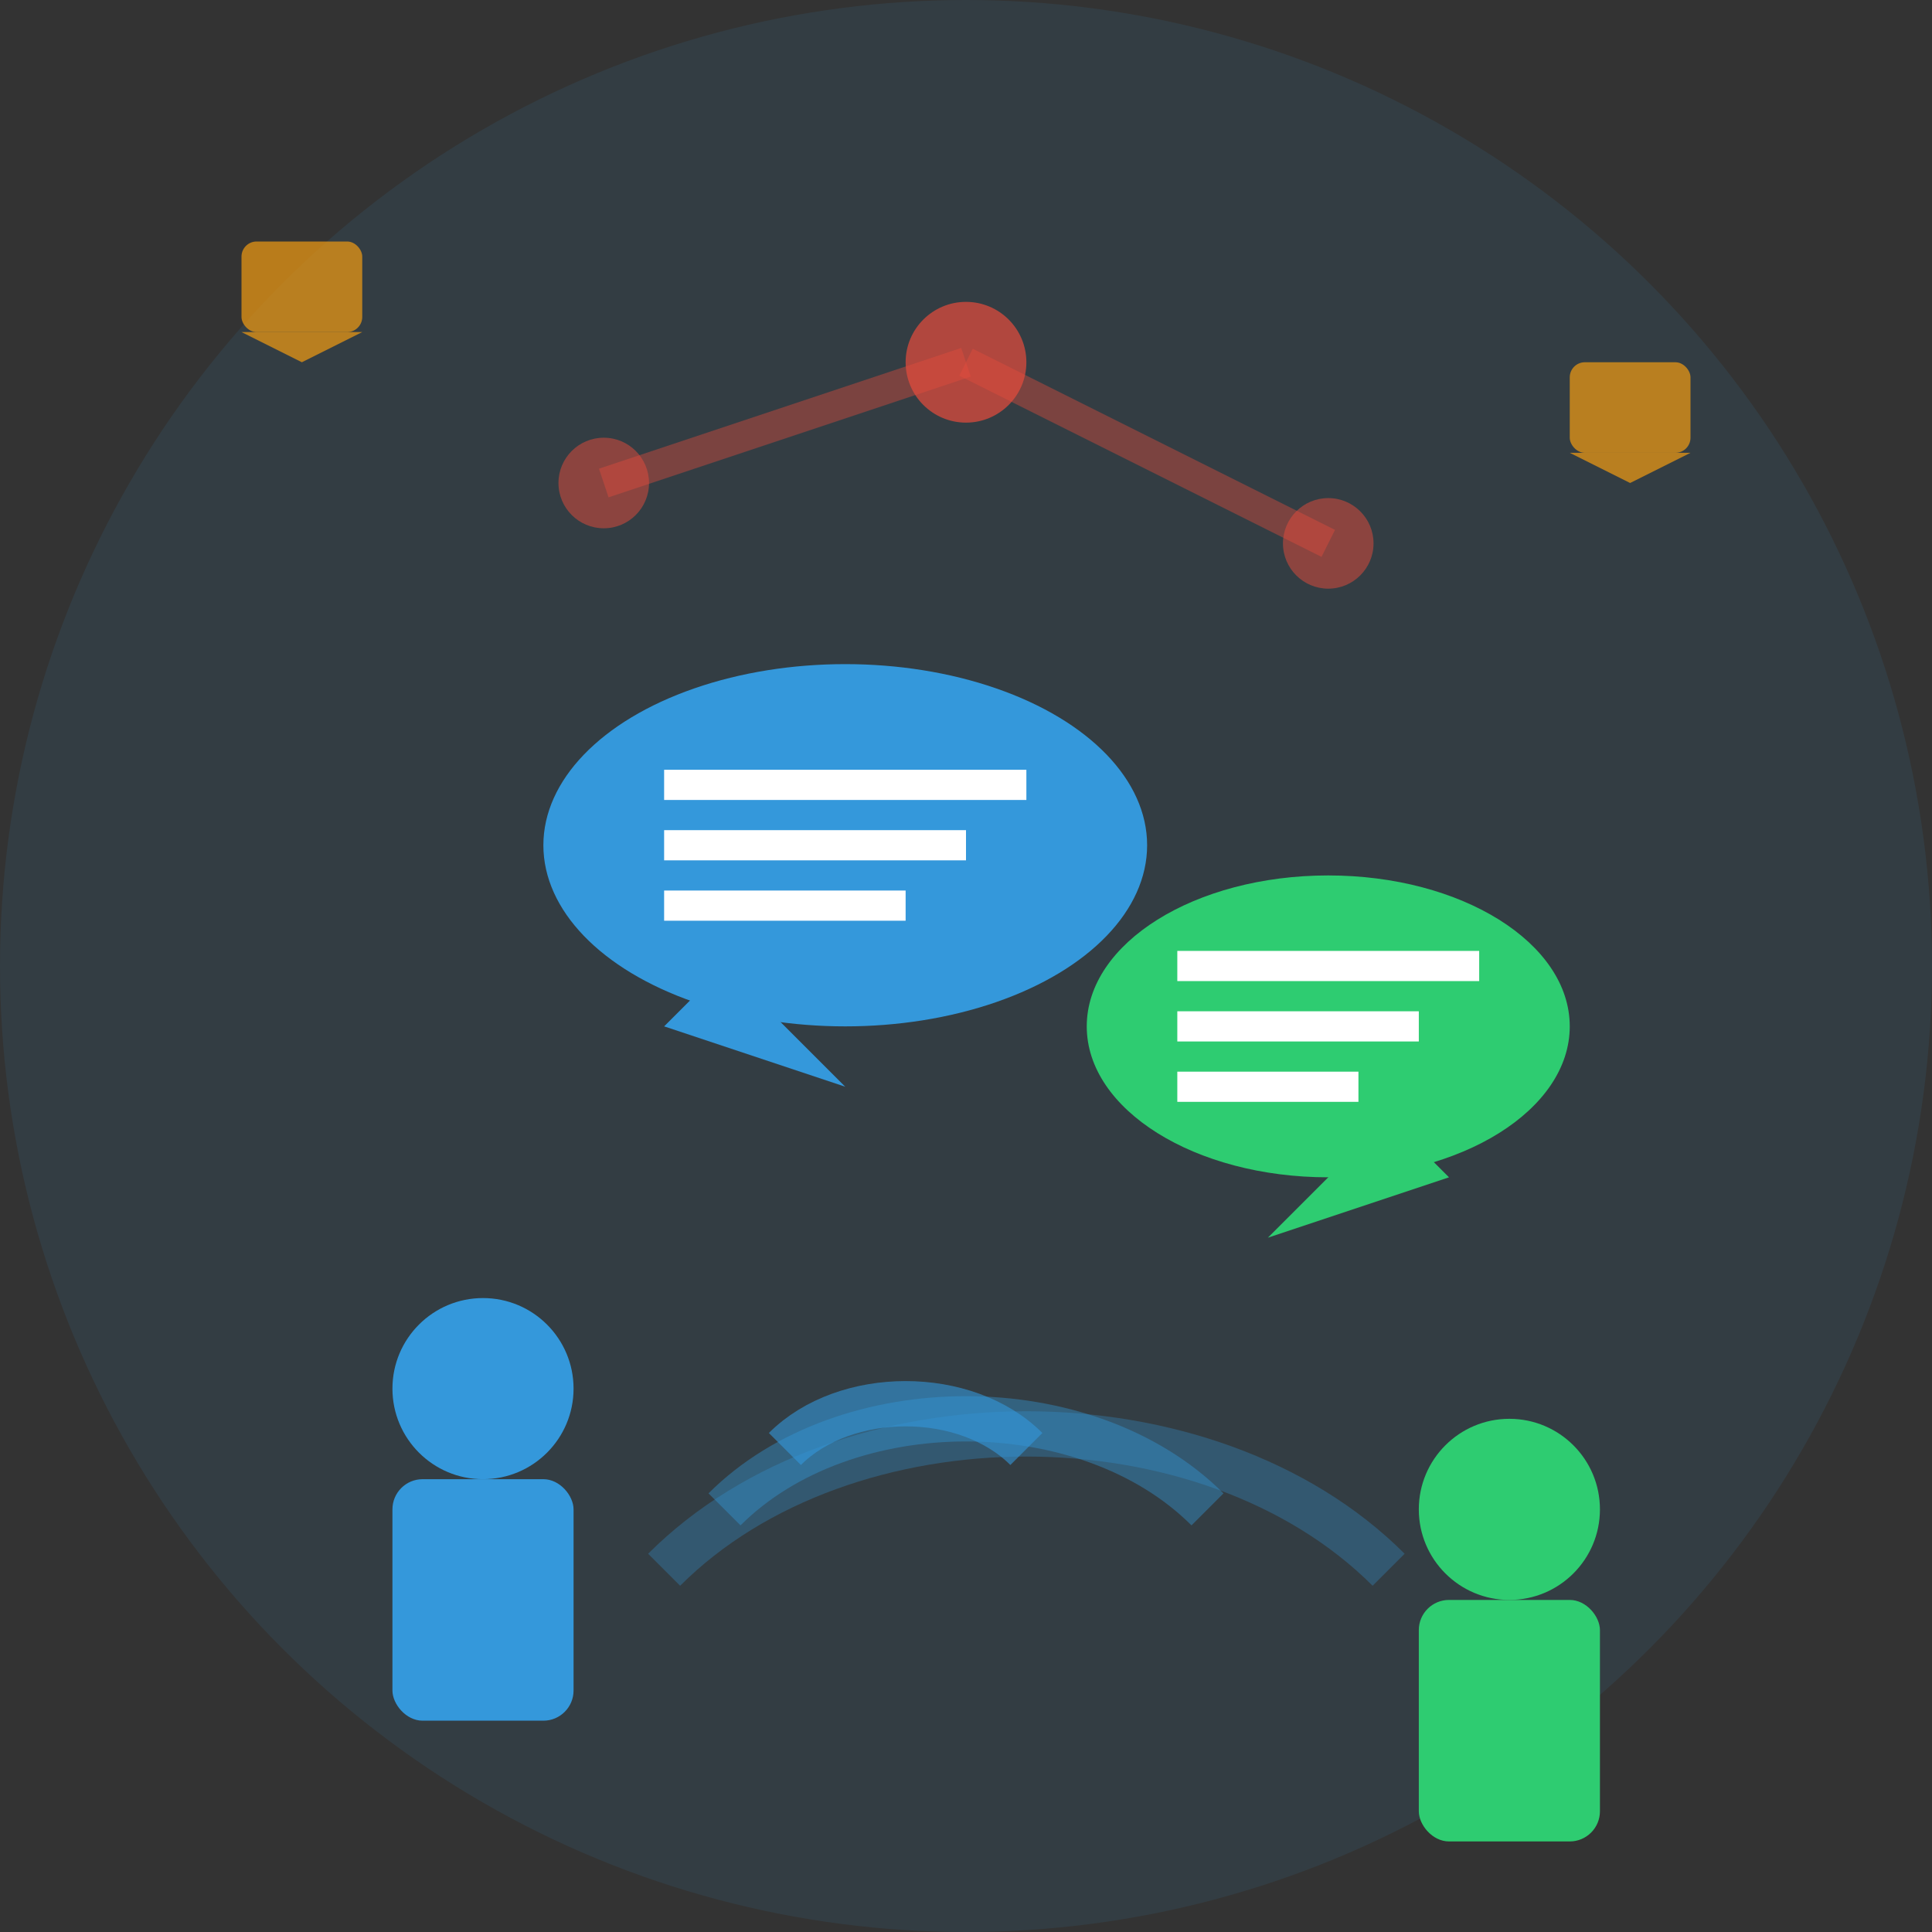 <svg width="64" height="64" viewBox="0 0 64 64" fill="none" xmlns="http://www.w3.org/2000/svg">
  <rect x="0" y="0" width="64" height="64" fill="#333333" stroke="none"/>
  <circle cx="32" cy="32" r="32" fill="#3498db" opacity="0.1"/>
  
  <!-- Speech bubbles -->
  <g transform="translate(16, 20)">
    <!-- First speech bubble -->
    <ellipse cx="12" cy="8" rx="10" ry="6" fill="#3498db"/>
    <polygon points="8,12 12,16 6,14" fill="#3498db"/>
    
    <!-- Text lines in first bubble -->
    <line x1="6" y1="6" x2="18" y2="6" stroke="white" stroke-width="1"/>
    <line x1="6" y1="8" x2="16" y2="8" stroke="white" stroke-width="1"/>
    <line x1="6" y1="10" x2="14" y2="10" stroke="white" stroke-width="1"/>
  </g>
  
  <g transform="translate(36, 28)">
    <!-- Second speech bubble -->
    <ellipse cx="8" cy="6" rx="8" ry="5" fill="#2ecc71"/>
    <polygon points="10,9 6,13 12,11" fill="#2ecc71"/>
    
    <!-- Text lines in second bubble -->
    <line x1="3" y1="4" x2="13" y2="4" stroke="white" stroke-width="1"/>
    <line x1="3" y1="6" x2="11" y2="6" stroke="white" stroke-width="1"/>
    <line x1="3" y1="8" x2="9" y2="8" stroke="white" stroke-width="1"/>
  </g>
  
  <!-- People communicating -->
  <!-- Person 1 -->
  <g transform="translate(12, 42)">
    <circle cx="4" cy="4" r="3" fill="#3498db"/>
    <rect x="1" y="7" width="6" height="8" rx="1" fill="#3498db"/>
  </g>
  
  <!-- Person 2 -->
  <g transform="translate(46, 46)">
    <circle cx="4" cy="4" r="3" fill="#2ecc71"/>
    <rect x="1" y="7" width="6" height="8" rx="1" fill="#2ecc71"/>
  </g>
  
  <!-- Communication waves/signals -->
  <path d="M26 48c2-2 6-2 8 0" stroke="#3498db" stroke-width="1.5" fill="none" opacity="0.6"/>
  <path d="M24 50c4-4 12-4 16 0" stroke="#3498db" stroke-width="1.5" fill="none" opacity="0.4"/>
  <path d="M22 52c6-6 18-6 24 0" stroke="#3498db" stroke-width="1.5" fill="none" opacity="0.3"/>
  
  <!-- Network nodes -->
  <circle cx="32" cy="12" r="2" fill="#e74c3c" opacity="0.7"/>
  <circle cx="20" cy="16" r="1.5" fill="#e74c3c" opacity="0.5"/>
  <circle cx="44" cy="18" r="1.5" fill="#e74c3c" opacity="0.5"/>
  
  <!-- Connection lines -->
  <line x1="32" y1="12" x2="20" y2="16" stroke="#e74c3c" stroke-width="1" opacity="0.4"/>
  <line x1="32" y1="12" x2="44" y2="18" stroke="#e74c3c" stroke-width="1" opacity="0.4"/>
  
  <!-- Message icons -->
  <rect x="8" y="8" width="4" height="3" rx="0.5" fill="#f39c12" opacity="0.7"/>
  <polygon points="8,11 10,12 12,11" fill="#f39c12" opacity="0.7"/>
  
  <rect x="52" y="12" width="4" height="3" rx="0.5" fill="#f39c12" opacity="0.7"/>
  <polygon points="56,15 54,16 52,15" fill="#f39c12" opacity="0.7"/>
</svg>
